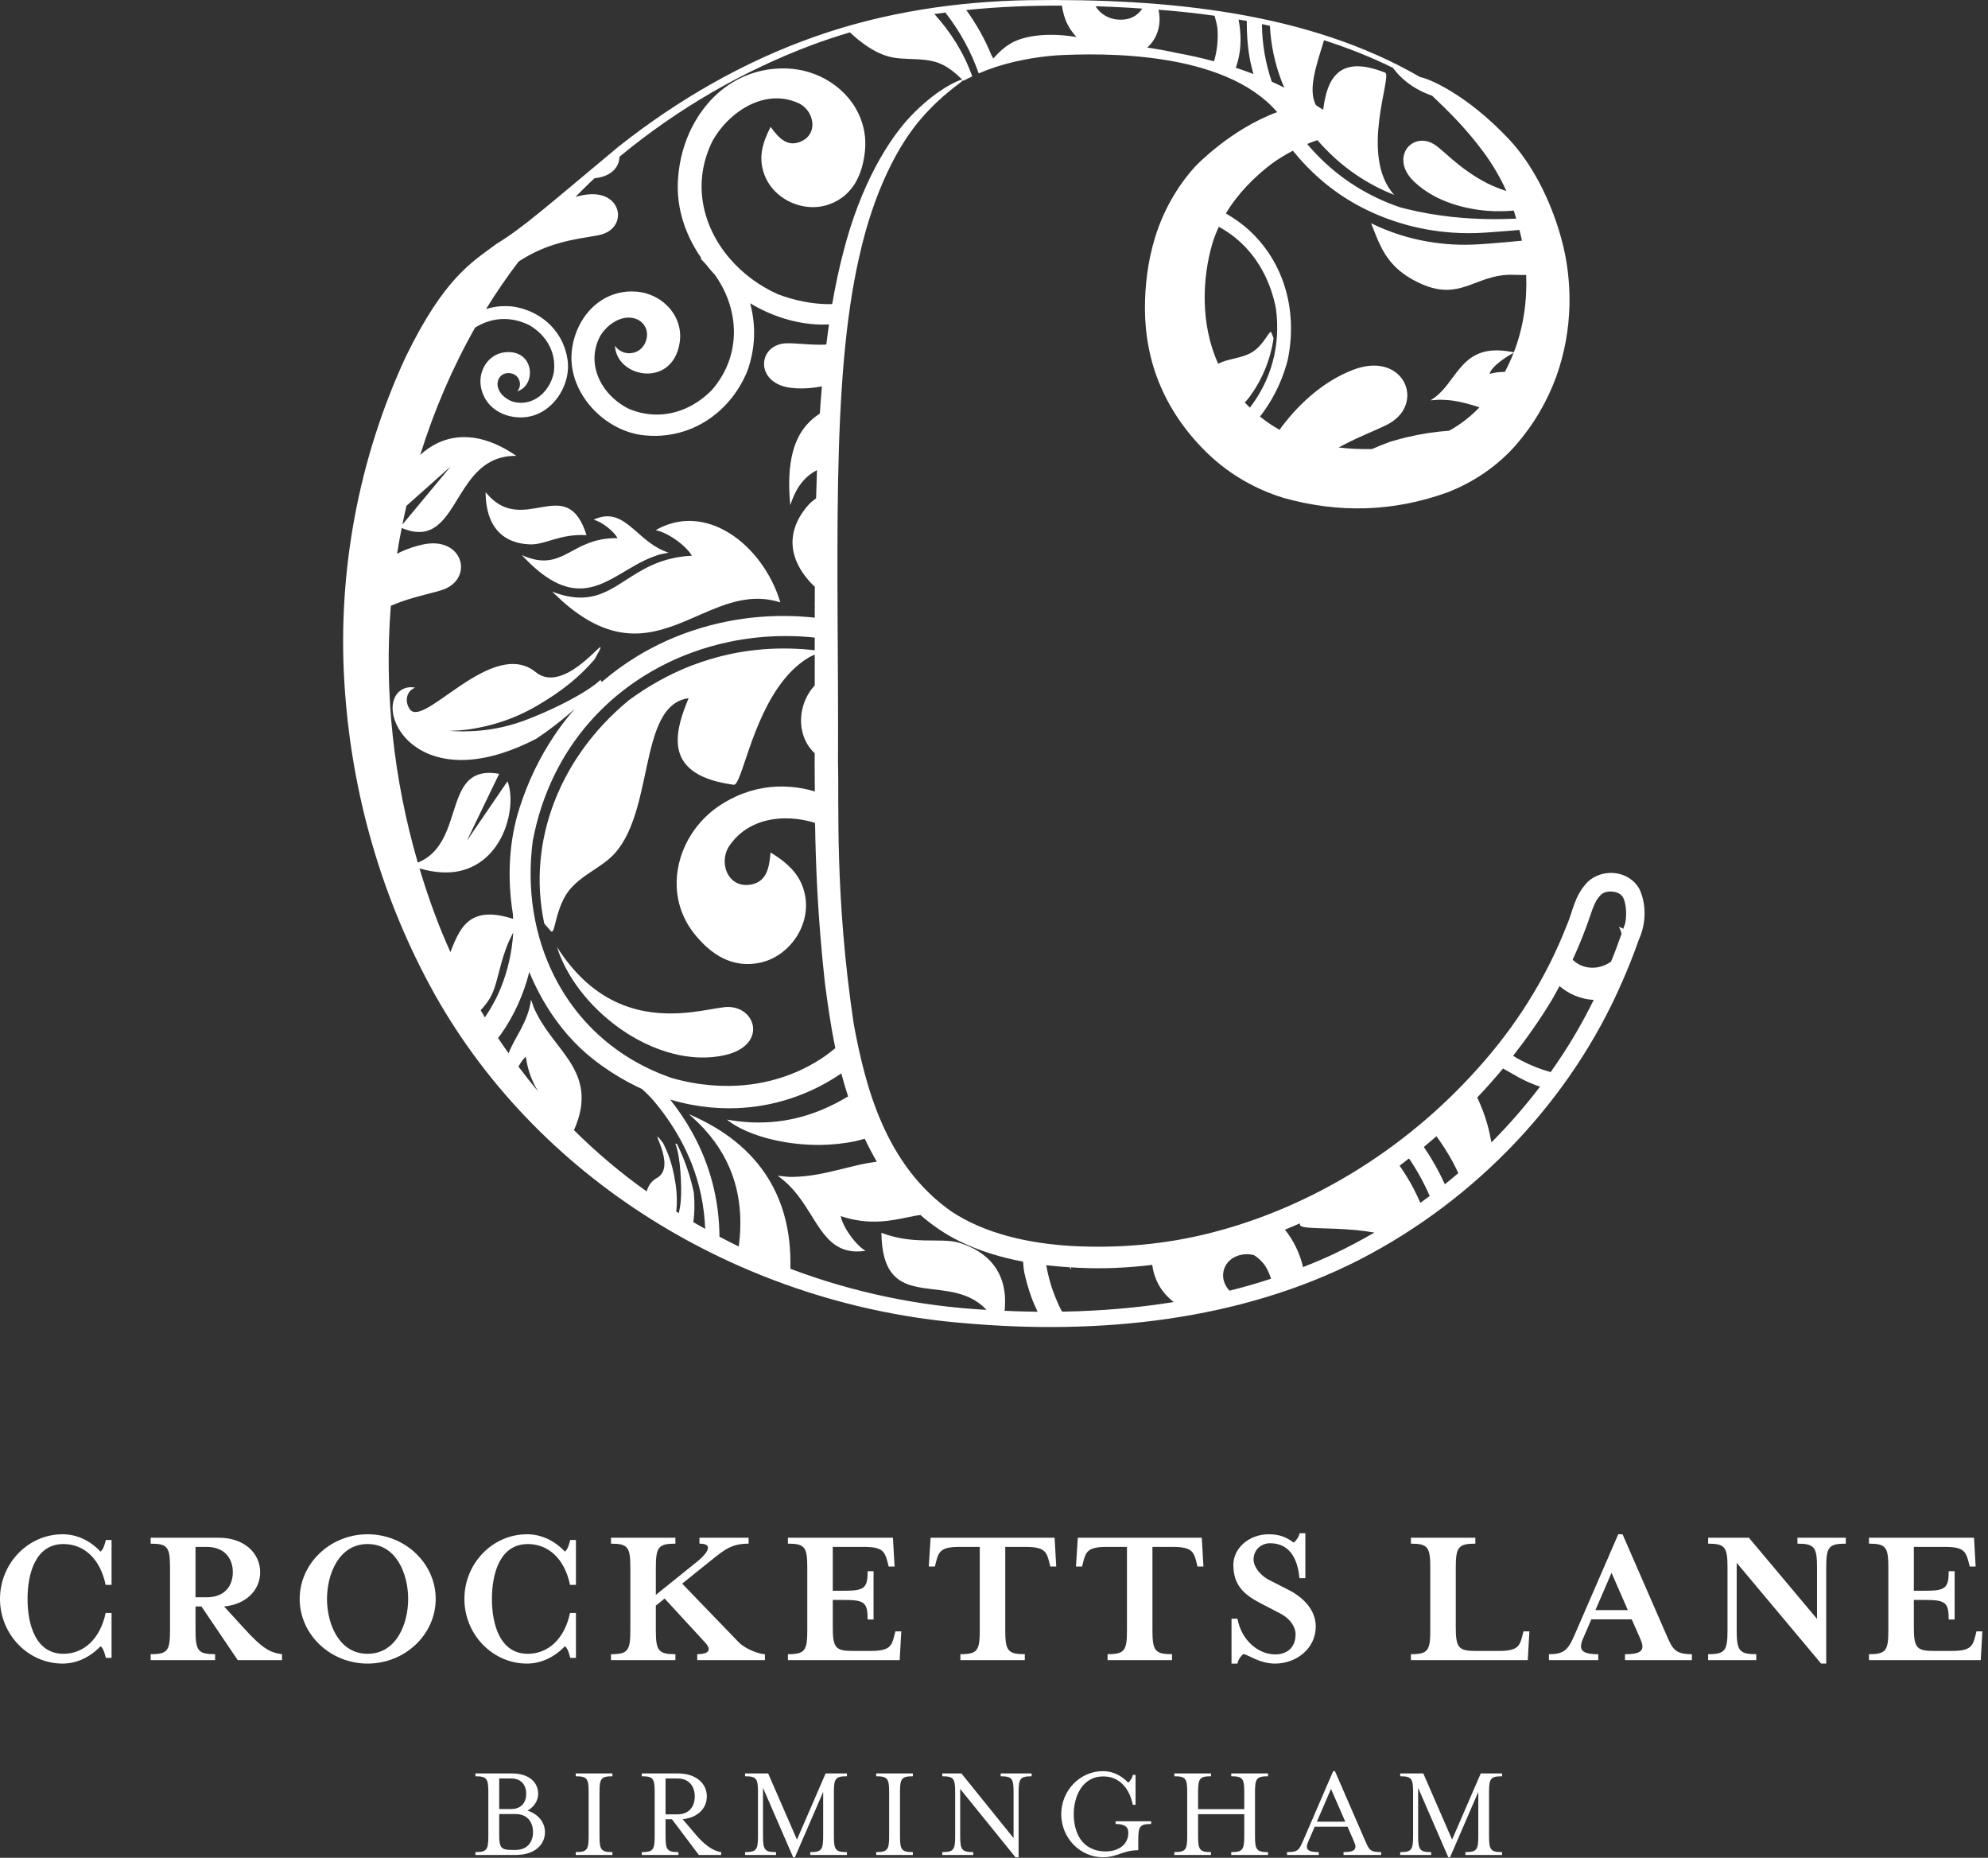 <?xml version="1.0" encoding="UTF-8"?>
<svg width="137px" height="128px" viewBox="0 0 137 128" version="1.1" xmlns="http://www.w3.org/2000/svg" xmlns:xlink="http://www.w3.org/1999/xlink">
    <rect x="0" y="0" width="137" height="128" fill="#333333" stroke="none"/>
    <!-- Generator: Sketch 53.2 (72643) - https://sketchapp.com -->
    <title>Group 59</title>
    <desc>Created with Sketch.</desc>
    <g id="Visuals" stroke="none" stroke-width="1" fill="none" fill-rule="evenodd">
        <g id="Homepage-(Final)-Image-option" transform="translate(-269, -1368)" fill="#FFFFFF">
            <g id="Property-Thumbnails" transform="translate(132, 880)">
                <g id="Property-1">
                    <g id="Group-11" transform="translate(0, 450)">
                        <g id="Group-59" transform="translate(137, 38)">
                            <path d="M47.664,38.257 L47.682,38.286 L47.664,38.287 C47.017,38.32 46.448,38.422 45.936,38.568 C45.146,38.793 44.494,39.125 43.905,39.477 C43.051,39.987 42.332,40.539 41.517,40.871 C40.86,41.138 40.142,41.261 39.242,41.103 C38.917,41.046 38.569,40.952 38.192,40.815 C38.147,40.798 38.102,40.783 38.058,40.765 C38.102,40.81 38.147,40.852 38.192,40.896 C38.551,41.247 38.901,41.56 39.242,41.835 C40.044,42.48 40.799,42.924 41.517,43.21 C42.358,43.546 43.15,43.667 43.905,43.646 C44.608,43.625 45.281,43.482 45.936,43.275 C46.524,43.089 47.097,42.853 47.664,42.607 C48.537,42.229 49.397,41.831 50.279,41.565 C51.389,41.23 52.533,41.107 53.776,41.504 C53.184,39.525 51.881,37.746 50.279,36.743 C49.466,36.234 48.576,35.926 47.664,35.892 C47.093,35.872 46.513,35.96 45.936,36.174 C45.683,36.268 45.43,36.385 45.18,36.531 C45.396,36.564 45.66,36.662 45.936,36.803 C46.596,37.139 47.329,37.718 47.664,38.257" id="Fill-1"></path>
                            <path d="M42.56,37.079 C42.176,37.071 41.832,37.1 41.517,37.154 C40.561,37.318 39.883,37.721 39.242,38.062 C38.894,38.248 38.556,38.415 38.192,38.516 C37.585,38.683 36.902,38.667 35.963,38.248 C36.784,39.134 37.518,39.715 38.192,40.073 C38.558,40.268 38.908,40.395 39.242,40.468 C40.067,40.648 40.806,40.494 41.517,40.191 C42.32,39.851 43.087,39.323 43.905,38.875 C44.281,38.669 44.668,38.48 45.075,38.335 C45.591,38.15 45.478,38.198 45.936,38.107 L46.076,38.078 C46.03,38.062 45.983,38.046 45.936,38.029 C45.103,37.726 44.479,37.174 43.905,36.669 C43.148,36.005 42.475,35.425 41.517,35.605 C41.326,35.641 41.124,35.707 40.908,35.809 C41.081,35.849 41.297,35.948 41.517,36.086 C41.934,36.344 42.368,36.733 42.56,37.079" id="Fill-3"></path>
                            <path d="M34.524,36.8 C35.222,37.408 36.097,37.501 36.608,37.506 C37.091,37.51 37.594,37.328 38.192,37.158 C38.511,37.066 38.857,36.977 39.242,36.921 C39.598,36.87 39.988,36.845 40.419,36.873 C40.103,35.864 39.702,35.329 39.242,35.064 C38.918,34.878 38.565,34.825 38.192,34.839 C37.082,34.876 35.787,35.478 34.524,34.815 C34.167,34.627 33.812,34.339 33.465,33.906 C33.475,35.408 33.936,36.287 34.524,36.8" id="Fill-5"></path>
                            <path d="M49.917,72.704 C50.044,72.676 50.164,72.644 50.278,72.609 C52.767,71.844 52.091,69.472 50.278,69.382 C50.162,69.376 50.042,69.379 49.918,69.393 C49.389,69.452 48.605,69.627 47.664,69.736 C47.133,69.797 46.551,69.837 45.936,69.821 C45.288,69.806 44.603,69.729 43.905,69.553 C43.118,69.354 42.312,69.028 41.517,68.519 C40.738,68.022 39.97,67.346 39.241,66.445 C38.948,66.082 38.661,65.684 38.382,65.243 C38.583,65.887 38.876,66.527 39.241,67.144 C39.831,68.139 40.611,69.079 41.517,69.897 C42.244,70.555 43.051,71.135 43.905,71.604 C44.56,71.963 45.243,72.257 45.936,72.469 C46.508,72.645 47.086,72.765 47.664,72.823 C48.423,72.898 49.18,72.865 49.917,72.704" id="Fill-7"></path>
                            <path d="M106.861,73.866 C106.514,73.765 106.168,73.656 105.83,73.521 C105.492,73.386 105.159,73.233 104.834,73.064 C104.731,73.009 104.628,72.955 104.526,72.898 C104.442,72.846 104.359,72.794 104.275,72.742 C105.229,71.521 106.133,70.241 106.954,68.877 C107.132,68.57 107.303,68.256 107.472,67.942 C108.128,68.502 108.956,68.849 109.829,68.892 C109.454,69.648 109.057,70.395 108.63,71.128 C108.087,72.063 107.493,72.975 106.861,73.866 M102.779,78.71 C102.702,78.294 102.614,77.88 102.5,77.471 C102.322,76.829 102.078,76.213 101.804,75.614 C102.414,74.972 103.006,74.307 103.577,73.617 C103.929,73.817 104.285,74.021 104.626,74.209 L104.627,74.21 L104.634,74.214 C104.699,74.251 104.767,74.287 104.834,74.321 C105.155,74.488 105.488,74.637 105.83,74.766 C105.928,74.802 106.03,74.833 106.13,74.865 C105.108,76.21 103.987,77.496 102.779,78.71 M91.872,86.417 C91.191,86.736 90.498,87.026 89.798,87.303 C89.579,86.362 89.153,85.475 88.551,84.722 C88.892,84.582 89.233,84.44 89.572,84.289 C89.576,84.323 89.579,84.354 89.585,84.388 C89.638,84.711 91.414,84.554 93.494,84.755 C93.894,84.793 94.304,84.851 94.716,84.922 C93.791,85.457 92.844,85.959 91.872,86.417 M54.467,87.414 C54.496,86.155 54.382,84.895 54.036,83.684 C53.468,81.692 52.309,79.835 50.279,78.339 C49.531,77.79 48.664,77.289 47.664,76.847 C47.6,76.818 47.536,76.789 47.47,76.761 C47.537,76.817 47.6,76.874 47.664,76.932 C48.924,78.047 49.757,79.248 50.279,80.469 C51.058,82.296 51.134,84.166 50.912,85.881 C50.464,85.664 50.021,85.439 49.581,85.206 C49.564,82.628 48.915,80.183 47.664,77.956 C47.238,77.198 46.745,76.463 46.184,75.757 C46.674,75.903 47.168,76.024 47.664,76.117 C48.53,76.28 49.404,76.362 50.279,76.359 C51.539,76.356 52.8,76.181 54.036,75.822 C54.629,75.649 55.216,75.435 55.794,75.178 C56.048,75.064 56.299,74.943 56.549,74.813 C57.034,74.563 57.51,74.272 57.978,73.957 C58.116,74.481 58.272,75.01 58.446,75.541 C57.888,75.876 57.257,76.209 56.549,76.497 C56.307,76.597 56.054,76.689 55.794,76.776 C55.248,76.956 54.663,77.102 54.036,77.203 C52.915,77.38 51.663,77.401 50.279,77.169 C50.217,77.159 50.155,77.148 50.092,77.137 C50.151,77.185 50.214,77.233 50.279,77.281 C51.133,77.905 52.487,78.415 54.036,78.682 C54.601,78.779 55.192,78.844 55.794,78.87 C56.044,78.881 56.296,78.886 56.549,78.883 C57.352,78.872 58.165,78.791 58.954,78.623 C59.17,78.576 59.383,78.517 59.594,78.456 C59.844,78.984 60.121,79.512 60.423,80.04 C59.938,80.102 59.449,80.197 58.954,80.313 C58.165,80.498 57.365,80.718 56.549,80.874 C56.299,80.924 56.047,80.966 55.794,80.998 C55.546,81.031 55.298,81.055 55.046,81.069 C54.389,81.102 54.414,81.093 54.036,81.051 C53.928,81.038 53.787,81.024 53.588,81.006 C53.746,81.117 53.895,81.233 54.036,81.353 C54.795,82 55.321,82.793 55.794,83.549 C56.05,83.959 56.293,84.356 56.549,84.716 C57.148,85.557 57.826,86.182 58.954,86.222 C59.168,86.23 59.399,86.217 59.649,86.18 C59.435,86.06 59.191,85.843 58.954,85.576 C58.489,85.054 58.054,84.342 57.934,83.789 C58.291,83.906 58.63,83.991 58.954,84.051 C60.627,84.358 61.882,83.989 63.056,83.768 C63.181,83.745 63.303,83.728 63.426,83.708 C64.23,84.409 65.129,85.031 66.132,85.522 C67.502,86.192 68.977,86.636 70.504,86.924 C70.52,87.078 70.523,87.231 70.545,87.386 C70.556,87.466 70.567,87.548 70.581,87.628 L70.582,87.64 L70.584,87.651 C70.709,88.233 70.871,88.799 71.068,89.347 C71.195,89.703 71.346,90.044 71.506,90.378 C70.747,90.371 69.988,90.346 69.23,90.312 C69.576,87.044 67.268,85.987 66.153,85.64 C65.447,85.42 64.62,85.486 63.646,85.461 C63.455,85.457 63.259,85.448 63.056,85.433 C62.357,85.384 61.589,85.258 60.743,84.94 C60.772,87.574 61.753,88.325 63.056,88.632 C63.246,88.678 63.443,88.713 63.646,88.745 C65.077,88.959 66.756,88.93 67.985,90.247 C63.382,90.001 58.804,89.057 54.467,87.414 M35.729,73.485 C35.882,73.208 36.057,72.957 36.235,72.803 C36.381,73.841 36.71,74.576 37.078,75.187 C36.612,74.634 36.165,74.063 35.729,73.485 M28.907,59.832 C29.981,60.139 30.916,60.185 31.694,60.007 C33.044,59.701 33.969,58.798 34.524,57.736 C35.229,56.392 35.342,54.794 34.975,53.828 L34.524,54.486 L32.171,57.932 L34.399,53.315 C32.826,53.033 32.144,53.695 31.694,54.689 C30.993,56.24 30.855,58.593 28.792,59.432 C27.119,53.684 26.464,47.651 26.933,41.74 C27.168,41.644 27.406,41.541 27.63,41.462 C28.891,41.02 29.96,40.832 30.539,40.623 C31.168,40.398 31.545,39.983 31.694,39.527 C31.795,39.221 31.794,38.896 31.694,38.595 C31.442,37.824 30.557,37.216 29.152,37.512 C28.628,37.622 28.119,37.795 27.63,38.018 C27.539,38.059 27.451,38.108 27.363,38.156 C27.458,37.56 27.565,36.968 27.683,36.378 C29.886,37.301 30.694,35.736 31.694,34.122 C32.378,33.02 33.153,31.896 34.524,31.532 C34.844,31.446 35.195,31.402 35.585,31.409 C35.221,31.158 34.869,30.949 34.524,30.776 C33.486,30.253 32.54,30.068 31.694,30.126 C30.603,30.199 29.682,30.677 28.958,31.346 C29.916,28.278 31.18,25.325 32.745,22.565 C33.294,22.232 33.896,22.02 34.524,21.985 C35.181,21.948 35.855,22.085 36.503,22.419 C37.493,23.005 38.139,23.958 38.192,25.066 C38.196,25.163 38.196,25.261 38.192,25.36 C38.187,25.475 38.175,25.592 38.156,25.711 C37.879,26.997 36.734,28.035 35.372,27.683 C35.057,27.581 34.735,27.376 34.524,27.103 C34.461,27.021 34.408,26.933 34.368,26.84 L34.372,26.841 C34.362,26.822 34.354,26.802 34.347,26.781 L34.346,26.783 C34.217,26.428 34.306,26.094 34.524,25.895 C34.705,25.731 34.973,25.656 35.279,25.738 C35.826,25.882 36.007,26.562 35.644,26.963 C36.987,26.556 36.836,24.081 34.831,24.268 C34.725,24.277 34.623,24.296 34.524,24.322 C33.538,24.584 32.96,25.629 33.141,26.65 C33.294,27.505 33.828,28.12 34.524,28.458 C35.061,28.718 35.692,28.814 36.319,28.728 C37.057,28.625 37.704,28.232 38.192,27.684 C38.894,26.894 39.266,25.785 39.108,24.763 C38.99,23.964 38.665,23.261 38.192,22.689 C37.489,21.838 36.46,21.277 35.296,21.113 C35.034,21.087 34.777,21.084 34.524,21.098 C34.168,21.119 33.828,21.194 33.497,21.29 C34.191,20.161 34.94,19.071 35.74,18.02 C36.571,17.472 37.411,17.099 38.192,16.853 C38.557,16.736 38.909,16.646 39.242,16.57 C40.183,16.36 40.961,16.284 41.414,16.165 C41.449,16.156 41.483,16.145 41.517,16.135 C42.972,15.672 42.92,13.912 41.517,13.476 C41.224,13.386 40.874,13.354 40.465,13.401 C40.193,13.433 39.927,13.492 39.662,13.56 C40.095,13.129 40.522,12.693 40.971,12.28 C41.17,12.26 41.354,12.226 41.517,12.176 C42.32,11.932 42.681,11.37 42.688,10.803 C46.698,7.479 51.223,4.878 55.937,3.107 C56.811,2.78 57.691,2.49 58.574,2.231 C58.7,2.346 58.825,2.466 58.954,2.575 C59.656,3.169 60.395,3.653 61.188,3.881 C61.787,4.053 62.416,4.047 63.056,4.076 C63.252,4.084 63.449,4.095 63.646,4.116 C63.93,4.145 64.215,4.192 64.5,4.277 C65.276,4.508 65.888,5.075 66.305,5.479 C65.987,5.55 64.697,6.095 63.069,7.69 C61.2,9.503 59.272,12.864 58.133,17.308 C57.827,18.463 57.568,19.682 57.349,20.953 C57.084,20.959 56.817,20.955 56.549,20.934 C56.299,20.917 56.047,20.888 55.794,20.85 C55.209,20.761 54.622,20.621 54.036,20.424 C53.891,20.374 53.746,20.323 53.6,20.268 C52.305,19.689 51.164,18.834 50.279,17.799 C48.389,15.59 47.669,12.565 49.116,9.684 C49.419,9.15 49.816,8.643 50.279,8.207 C51.308,7.235 52.664,6.614 54.036,6.813 C54.396,6.865 54.759,6.974 55.116,7.149 C55.412,7.313 55.644,7.558 55.794,7.84 C56.038,8.296 56.065,8.839 55.794,9.258 C55.652,9.478 55.426,9.667 55.104,9.785 C54.684,9.943 54.336,9.88 54.036,9.704 C53.666,9.489 53.369,9.101 53.106,8.743 C52.559,9.816 52.229,10.837 52.68,12.042 C52.939,12.735 53.429,13.297 54.036,13.686 C54.561,14.021 55.172,14.224 55.794,14.264 C56.046,14.28 56.299,14.27 56.549,14.23 C56.764,14.196 56.977,14.142 57.184,14.064 C58.001,13.759 58.57,13.233 58.954,12.581 C59.311,11.972 59.509,11.251 59.598,10.492 C59.73,9.362 59.476,8.319 58.954,7.435 C58.403,6.505 57.554,5.754 56.549,5.28 C56.306,5.166 56.053,5.067 55.794,4.986 C55.295,4.828 54.769,4.737 54.229,4.719 C54.165,4.717 54.101,4.714 54.036,4.714 C52.609,4.704 51.342,5.109 50.279,5.807 C49.166,6.535 48.277,7.586 47.664,8.81 C47.142,9.855 46.82,11.029 46.731,12.241 C46.603,13.809 46.963,15.322 47.664,16.678 C47.864,17.065 48.091,17.438 48.342,17.797 L48.253,17.785 C48.388,17.932 48.525,18.079 48.66,18.225 C48.852,18.472 49.056,18.71 49.269,18.939 C49.72,19.573 50.059,20.256 50.279,20.959 C50.668,22.207 50.682,23.521 50.279,24.748 C50.027,25.511 49.614,26.242 49.028,26.904 C48.613,27.321 48.154,27.668 47.664,27.935 C47.12,28.233 46.538,28.431 45.936,28.516 C45.273,28.611 44.587,28.568 43.905,28.37 C43.712,28.314 43.518,28.244 43.326,28.163 C42.574,27.79 41.938,27.217 41.517,26.538 C40.892,25.529 40.74,24.286 41.38,23.118 C41.422,23.05 41.468,22.982 41.517,22.916 C41.892,22.419 42.46,21.998 43.065,21.902 L43.062,21.909 C43.095,21.9 43.129,21.894 43.162,21.891 L43.161,21.89 C43.439,21.862 43.692,21.905 43.905,22.002 C44.523,22.282 44.805,23.007 44.405,23.732 C44.281,23.951 44.106,24.111 43.905,24.21 C43.393,24.466 42.72,24.329 42.379,23.817 C42.422,24.725 43.093,25.384 43.905,25.63 C44.578,25.834 45.348,25.753 45.936,25.297 C46.375,24.957 46.713,24.41 46.837,23.615 C46.997,22.598 46.614,21.67 45.936,21.02 C45.403,20.508 44.686,20.17 43.905,20.096 L43.833,20.091 C42.961,20.028 42.176,20.241 41.517,20.646 C40.344,21.367 39.57,22.697 39.405,24.166 C39.206,25.951 40.126,27.673 41.517,28.782 C42.222,29.342 43.044,29.745 43.905,29.919 C44.073,29.953 44.242,29.979 44.411,29.995 C44.932,30.047 45.444,30.041 45.936,29.98 C46.54,29.906 47.119,29.751 47.664,29.524 C48.672,29.104 49.563,28.44 50.279,27.592 C50.78,26.998 51.197,26.312 51.506,25.557 C52.067,23.984 52.103,22.395 51.694,20.895 C52.437,21.34 53.226,21.696 54.036,21.946 C54.615,22.125 55.204,22.249 55.794,22.313 C55.913,22.325 56.031,22.336 56.149,22.344 C56.283,22.353 56.416,22.358 56.549,22.364 C56.746,22.37 56.935,22.354 57.129,22.351 C57.063,22.806 57.003,23.27 56.945,23.738 C56.815,23.74 56.672,23.752 56.549,23.751 C56.283,23.749 56.031,23.739 55.794,23.729 C55.128,23.695 54.587,23.639 54.223,23.65 C54.159,23.651 54.097,23.655 54.036,23.662 C52.299,23.861 52.088,26.086 54.036,26.629 C54.191,26.672 54.357,26.705 54.54,26.725 C54.957,26.771 55.376,26.773 55.794,26.738 C56.047,26.716 56.299,26.682 56.549,26.636 C56.58,26.63 56.609,26.619 56.64,26.613 C56.586,27.231 56.54,27.859 56.498,28.494 C56.246,28.659 56.01,28.842 55.794,29.055 C54.759,30.079 54.168,31.749 54.461,34.812 C54.795,33.76 55.252,33.135 55.794,32.712 C55.955,32.587 56.126,32.483 56.301,32.387 C56.277,33.03 56.257,33.679 56.24,34.335 C56.078,34.452 55.925,34.57 55.794,34.702 C55.754,34.743 55.715,34.784 55.678,34.826 C54.971,35.635 53.632,37.629 55.794,40.069 C55.899,40.188 56.031,40.309 56.153,40.43 C56.151,40.813 56.15,41.201 56.149,41.588 C56.135,41.598 56.123,41.609 56.11,41.62 C56.123,41.621 56.135,41.621 56.149,41.622 C56.148,41.935 56.146,42.244 56.146,42.559 C56.028,42.546 55.911,42.531 55.794,42.52 C55.207,42.468 54.62,42.441 54.036,42.439 C52.767,42.435 51.508,42.552 50.279,42.784 C49.39,42.952 48.516,43.181 47.664,43.469 C47.077,43.667 46.5,43.894 45.936,44.147 C45.239,44.462 44.561,44.82 43.905,45.217 C43.069,45.727 42.27,46.304 41.517,46.947 C41.485,46.975 41.452,47.002 41.42,47.029 L41.468,46.975 C41.383,46.78 41.414,47.079 41.399,46.824 C40.936,47.271 40.132,47.775 39.242,48.248 C38.9,48.43 38.545,48.607 38.192,48.774 C37.196,49.244 36.214,49.637 35.571,49.838 C35.221,49.948 34.873,50.04 34.524,50.115 C33.592,50.318 32.658,50.401 31.694,50.385 C31.452,50.382 31.208,50.371 30.962,50.356 C31.205,50.346 31.45,50.335 31.694,50.318 C31.965,50.297 32.237,50.269 32.505,50.225 C33.205,50.111 33.875,49.952 34.524,49.74 C35.384,49.461 36.208,49.091 37.015,48.619 C37.422,48.382 37.814,48.138 38.192,47.882 C38.554,47.637 38.905,47.379 39.242,47.107 C39.861,46.607 40.44,46.054 40.981,45.419 C42.064,43.484 40.837,45.404 39.242,46.287 C38.902,46.474 38.546,46.614 38.192,46.662 C37.751,46.719 37.315,46.632 36.917,46.307 C36.196,45.72 35.372,45.646 34.524,45.85 C33.575,46.079 32.596,46.661 31.694,47.266 C30.08,48.352 28.721,49.517 28.25,48.874 C27.915,48.415 27.975,47.801 28.384,47.501 C28.455,47.449 28.531,47.41 28.611,47.384 C28.287,47.303 27.93,47.356 27.63,47.555 C27.616,47.566 27.6,47.576 27.584,47.588 C26.866,48.114 26.876,49.36 27.63,50.447 C28.334,51.459 29.685,52.334 31.694,52.362 C32.526,52.372 33.468,52.24 34.524,51.913 C35.278,51.679 36.088,51.348 36.957,50.899 C37.378,50.617 37.789,50.323 38.192,50.016 C38.549,49.742 38.899,49.457 39.242,49.162 C39.364,49.056 39.484,48.952 39.604,48.843 C39.481,48.985 39.361,49.128 39.242,49.272 C38.873,49.724 38.522,50.195 38.192,50.689 C37.212,52.149 36.406,53.793 35.819,55.615 C35.073,57.896 34.94,60.463 35.344,62.972 C35.35,63.084 35.355,63.194 35.36,63.305 C35.058,63.209 34.782,63.138 34.524,63.09 C32.994,62.802 32.221,63.327 31.694,64.176 C31.438,64.591 31.239,65.084 31.04,65.596 C30.671,64.778 30.325,63.952 30.011,63.111 C29.604,62.032 29.239,60.937 28.907,59.832 M28.011,34.85 L31.059,32.137 L27.73,36.141 C27.818,35.708 27.911,35.278 28.011,34.85 M73.181,0.387 C73.247,0.835 73.363,1.274 73.568,1.679 C73.728,1.997 73.942,2.283 74.18,2.551 C71.937,2.174 70.312,2.556 69.593,3.032 C69.239,3.237 68.862,3.558 68.453,4.031 C68.406,3.946 68.36,3.861 68.313,3.776 C67.859,2.673 67.274,1.635 66.589,0.693 C68.796,0.465 71,0.378 73.181,0.387 M78.72,0.593 C78.46,0.982 78.054,1.276 77.511,1.34 C76.603,1.446 75.873,1.045 75.5,0.429 C76.311,0.455 77.119,0.492 77.92,0.538 C78.187,0.551 78.453,0.577 78.72,0.593 M103.81,13.162 C103.343,13.007 102.9,12.833 102.5,12.631 C101.505,12.128 100.715,11.518 100.1,10.997 C99.618,10.588 99.243,10.234 98.965,10.032 C98.169,9.459 97.34,9.674 96.943,10.246 C96.658,10.659 96.599,11.257 96.943,11.875 C97.061,12.086 97.225,12.298 97.444,12.508 C98.184,13.216 99.106,13.719 100.1,14.047 C100.876,14.305 101.694,14.459 102.5,14.524 C103.125,14.574 103.735,14.557 104.323,14.51 C104.381,14.69 104.434,14.877 104.487,15.064 C103.824,15.089 103.162,15.107 102.5,15.094 C101.7,15.078 100.899,15.031 100.1,14.947 C99.045,14.834 97.993,14.657 96.943,14.4 C96.791,14.363 96.638,14.324 96.486,14.283 L96.466,14.278 C95.414,13.919 94.418,13.446 93.494,12.877 C92.192,12.075 91.049,11.068 90.084,9.923 C90.161,9.891 90.238,9.855 90.315,9.823 C90.473,9.766 90.631,9.712 90.788,9.657 C91.577,10.566 92.48,11.386 93.494,12.069 C94.296,12.608 95.161,13.068 96.079,13.427 C93.646,10.734 95.965,5.21 95.458,5.006 C94.661,4.689 94.016,4.558 93.494,4.567 C91.776,4.6 91.373,6.15 91.182,7.567 C91.016,7.459 90.85,7.345 90.684,7.242 C90.121,6.172 90.709,4.516 91.243,2.773 C92.89,3.297 94.477,3.929 95.992,4.675 C96.146,4.881 96.308,5.077 96.486,5.251 C96.633,5.395 96.786,5.53 96.943,5.655 C97.472,6.073 98.066,6.377 98.692,6.594 C99.175,7.054 99.801,7.649 100.521,8.416 C101.598,9.599 102.887,11.107 103.81,13.162 M87.615,22.915 C87.507,22.63 87.102,23.839 86.184,24.324 C86.158,24.338 86.133,24.351 86.107,24.364 C85.398,24.71 84.617,24.718 83.964,25.054 C83.96,25.057 83.955,25.061 83.95,25.063 C83.95,25.062 83.949,25.06 83.948,25.058 C82.704,22.321 82.857,19.158 83.541,16.801 C83.662,16.389 83.821,16.001 83.993,15.625 C84.807,16.067 85.52,16.644 86.107,17.34 C87.021,18.421 87.645,19.771 87.93,21.269 C88.278,23.854 87.569,26.223 86.133,28.088 C86.013,27.972 85.899,27.854 85.785,27.733 C85.892,27.605 86.009,27.484 86.107,27.351 C86.973,26.17 87.552,24.796 87.765,23.301 C87.709,23.157 87.658,23.029 87.615,22.915 M102.655,25.758 C102.755,25.265 103.829,24.555 104.308,24.312 C104.135,24.756 103.935,25.194 103.704,25.624 C103.383,25.621 103.04,25.654 102.655,25.758 M87.595,11.313 C88.078,10.954 88.583,10.652 89.096,10.385 C90.302,11.878 91.776,13.158 93.494,14.104 C94.432,14.62 95.435,15.044 96.486,15.363 C96.637,15.411 96.79,15.455 96.943,15.496 C97.958,15.773 99.014,15.953 100.1,16.027 C100.844,16.078 101.603,16.078 102.371,16.026 L102.5,16.016 C103.238,15.967 103.973,15.908 104.708,15.843 C104.772,16.085 104.831,16.33 104.883,16.581 C104.867,16.582 104.85,16.584 104.834,16.586 C104.059,16.664 103.281,16.734 102.5,16.792 C102.325,16.805 102.152,16.817 101.977,16.828 C101.343,16.871 100.717,16.874 100.1,16.84 C99.011,16.778 97.954,16.601 96.943,16.319 C96.79,16.275 96.636,16.23 96.486,16.183 C95.793,15.964 95.125,15.696 94.485,15.38 C94.969,16.584 95.326,17.727 96.486,18.68 C96.626,18.794 96.778,18.907 96.943,19.017 C97.17,19.167 97.421,19.311 97.703,19.448 C98.669,19.924 99.426,20.022 100.1,19.943 C100.948,19.844 101.664,19.464 102.5,19.2 C103.032,19.032 103.611,18.908 104.304,18.934 C104.497,18.94 104.673,18.943 104.834,18.946 C104.964,18.947 105.063,18.943 105.174,18.943 C105.245,20.685 105.004,22.517 104.324,24.275 C103.588,24.12 102.994,24.106 102.5,24.193 C101.31,24.406 100.707,25.211 100.1,26.027 C99.667,26.61 99.233,27.199 98.581,27.583 C99.233,27.541 99.027,27.524 99.645,27.557 C99.796,27.564 99.949,27.58 100.1,27.601 C100.715,27.684 101.336,27.864 101.955,28.062 C101.347,28.7 100.654,29.24 99.874,29.673 C98.903,29.747 97.924,29.892 96.943,30.126 C96.791,30.163 96.638,30.203 96.486,30.242 C96.253,30.304 96.021,30.37 95.788,30.44 L95.779,30.443 L95.768,30.448 C95.356,30.598 94.951,30.762 94.553,30.938 C93.79,30.957 93.017,30.922 92.251,30.83 C92.683,30.598 93.106,30.385 93.494,30.206 C94.432,29.772 95.213,29.47 95.697,29.202 C96.025,29.021 96.286,28.803 96.486,28.565 C96.728,28.276 96.878,27.957 96.943,27.634 C96.998,27.37 96.996,27.103 96.943,26.848 C96.875,26.515 96.718,26.2 96.486,25.936 C95.909,25.284 94.861,24.945 93.494,25.393 C93.415,25.419 93.337,25.446 93.256,25.476 C91.292,26.232 89.632,27.684 88.33,29.402 C88.277,29.471 88.232,29.543 88.181,29.613 C87.696,29.343 87.246,29.036 86.83,28.702 C87.441,27.917 87.949,27.037 88.33,26.065 C88.491,25.656 88.629,25.231 88.744,24.791 L88.747,24.784 L88.747,24.777 C89.147,22.815 88.998,20.874 88.33,19.153 C87.852,17.925 87.106,16.81 86.107,15.885 C85.627,15.441 85.076,15.053 84.48,14.705 C85.309,13.323 86.437,12.203 87.595,11.313 M87.642,5.628 C87.214,4.373 86.976,3.042 86.964,1.662 C87.148,1.7 87.332,1.738 87.514,1.778 C87.58,3.088 87.852,4.387 88.33,5.622 C88.384,5.763 88.448,5.901 88.509,6.039 C88.222,5.897 87.933,5.759 87.642,5.628 M86.107,3.931 C86.176,4.329 86.274,4.715 86.375,5.101 C85.975,4.947 85.571,4.8 85.161,4.666 C85.216,4.502 85.274,4.341 85.316,4.169 C85.547,3.266 85.536,2.3 85.355,1.347 C85.543,1.379 85.733,1.406 85.92,1.441 C85.916,2.29 85.967,3.125 86.107,3.931 M79.063,3.274 C79.42,2.955 79.67,2.546 79.801,2.098 C79.936,1.637 79.943,1.14 79.836,0.669 C81.136,0.769 82.425,0.905 83.699,1.086 C83.787,1.379 83.861,1.674 83.901,1.979 L83.902,1.985 L83.902,1.991 C83.959,2.783 83.865,3.527 83.664,4.223 C82.828,4.001 81.973,3.807 81.084,3.647 C80.428,3.498 79.752,3.382 79.063,3.274 M43.905,73.211 C43.037,72.728 42.24,72.168 41.517,71.541 C40.649,70.788 39.889,69.937 39.242,69.011 C38.85,68.451 38.5,67.861 38.192,67.248 C36.807,64.495 36.28,61.264 36.713,57.948 C37.018,56.312 37.522,54.804 38.192,53.428 C38.507,52.782 38.857,52.164 39.242,51.578 C39.908,50.565 40.672,49.642 41.517,48.818 C42.256,48.096 43.055,47.451 43.905,46.88 C44.555,46.444 45.234,46.051 45.936,45.705 C46.498,45.429 47.075,45.183 47.664,44.966 C48.512,44.654 49.387,44.403 50.279,44.218 C51.505,43.963 52.764,43.83 54.036,43.823 C54.62,43.819 55.207,43.843 55.794,43.894 C55.911,43.904 56.028,43.919 56.146,43.932 L56.146,44.804 C56.028,44.792 55.911,44.775 55.794,44.764 C55.205,44.71 54.619,44.681 54.036,44.68 C52.763,44.679 51.508,44.81 50.279,45.073 C49.393,45.265 48.52,45.524 47.664,45.855 C47.08,46.079 46.504,46.339 45.936,46.63 C45.247,46.985 44.569,47.388 43.905,47.842 C43.715,47.972 43.525,48.106 43.336,48.244 C42.683,48.782 42.076,49.357 41.517,49.962 C40.632,50.922 39.869,51.962 39.242,53.056 C38.834,53.77 38.482,54.51 38.192,55.266 C37.175,57.916 36.902,60.79 37.509,63.638 C37.675,63.827 37.826,63.995 37.957,64.145 C38.056,64.259 38.119,64.145 38.192,63.896 C38.348,63.356 38.547,62.182 39.242,61.316 C39.277,61.272 39.314,61.23 39.353,61.186 C39.987,60.48 40.8,60.048 41.517,59.532 C41.813,59.319 42.093,59.092 42.337,58.826 C43.092,58.001 43.558,56.873 43.905,55.655 C44.603,53.212 44.823,50.411 45.936,48.998 C46.318,48.512 46.806,48.191 47.454,48.102 C46.763,49.779 46.095,51.805 47.664,53.049 C48.221,53.491 49.06,53.833 50.279,54.026 C50.373,54.041 50.468,54.055 50.567,54.069 C51.108,54.14 51.759,49.626 54.036,46.811 C54.538,46.192 55.118,45.654 55.794,45.266 C55.905,45.202 56.028,45.158 56.146,45.102 C56.146,45.803 56.147,46.51 56.147,47.221 C56.017,47.363 55.898,47.514 55.794,47.672 C55.019,48.855 54.992,50.424 55.794,51.509 C55.896,51.646 56.013,51.775 56.142,51.896 C56.142,52.111 56.142,52.324 56.141,52.54 C56.149,53.077 56.149,53.748 56.151,54.534 C56.032,54.499 55.914,54.457 55.794,54.428 C55.218,54.286 54.629,54.204 54.036,54.191 C52.775,54.161 51.496,54.442 50.279,55.091 C50.052,55.212 49.828,55.345 49.606,55.491 C48.815,56.013 48.158,56.687 47.664,57.451 C46.375,59.444 46.198,62.039 47.664,64.091 C47.717,64.163 47.77,64.236 47.826,64.307 C48.508,65.173 49.321,65.877 50.279,66.209 C50.893,66.424 51.567,66.486 52.306,66.343 C52.951,66.218 53.542,65.921 54.036,65.509 C55.132,64.598 55.759,63.125 55.481,61.689 C55.28,60.661 54.749,59.962 54.036,59.384 C53.75,59.151 53.435,58.94 53.099,58.735 C53.021,59.65 52.895,60.724 51.777,60.941 C51.1,61.072 50.587,60.827 50.279,60.413 C49.876,59.872 49.819,59.043 50.193,58.382 C50.221,58.338 50.25,58.296 50.279,58.253 C51.168,56.96 52.571,56.41 54.036,56.383 C54.621,56.371 55.218,56.444 55.794,56.588 C55.921,56.619 56.043,56.664 56.169,56.703 C56.21,59.473 56.346,63.174 56.843,67.695 C57.028,69.11 57.238,70.633 57.566,72.217 C57.237,72.487 56.9,72.742 56.549,72.97 C56.302,73.129 56.05,73.278 55.794,73.415 C55.228,73.721 54.642,73.978 54.036,74.182 C52.838,74.591 51.573,74.801 50.279,74.817 C49.416,74.827 48.54,74.754 47.664,74.593 C47.202,74.508 46.74,74.4 46.279,74.268 C46.163,74.228 46.05,74.187 45.936,74.144 C45.221,73.88 44.544,73.566 43.905,73.211 M33.414,70.097 C33.314,69.934 33.221,69.766 33.124,69.602 C33.377,69.332 33.582,69.06 33.724,68.834 C34.111,68.219 34.268,67.388 34.524,66.447 C34.712,65.762 34.951,65.017 35.369,64.254 C35.288,65.579 34.998,66.856 34.524,68.034 C34.229,68.768 33.851,69.455 33.414,70.097 M47.812,82.157 C47.767,81.948 47.719,81.738 47.664,81.531 C47.422,80.595 47.079,79.68 46.643,78.795 C46.516,78.799 46.688,78.848 46.543,78.8 C46.9,79.675 46.989,81.776 46.918,82.687 C46.894,82.995 46.844,83.292 46.781,83.583 C46.724,83.547 46.664,83.512 46.606,83.475 C46.668,82.861 46.658,82.25 46.564,81.62 C46.441,80.787 46.257,80.021 45.936,79.271 C45.858,79.086 45.771,78.904 45.675,78.72 C44.449,77.203 46.758,80.336 45.266,81.163 C44.881,81.376 44.673,81.704 44.564,82.085 C42.781,80.82 41.106,79.406 39.553,77.865 C40.486,75.779 40.061,74.368 39.242,73.102 C38.927,72.616 38.558,72.149 38.192,71.67 C37.767,71.114 37.346,70.54 37.018,69.9 C36.725,69.329 36.829,69.516 36.595,68.867 C36.404,70.427 35.45,71.485 35.051,72.57 C34.803,72.223 34.56,71.873 34.323,71.518 C34.389,71.43 34.461,71.345 34.524,71.255 C35.43,69.967 36.081,68.521 36.475,66.972 C36.936,68.088 37.511,69.148 38.192,70.115 C38.518,70.578 38.868,71.021 39.242,71.439 C39.737,71.992 40.273,72.499 40.847,72.953 C41.068,73.127 41.291,73.295 41.517,73.456 C42.286,74.002 43.084,74.474 43.905,74.871 C44.02,74.926 44.135,74.981 44.25,75.033 C44.469,75.236 44.683,75.447 44.893,75.665 C45.269,76.094 45.616,76.539 45.936,76.991 C46.65,78.003 47.229,79.068 47.664,80.17 C48.233,81.613 48.536,83.125 48.597,84.667 C48.323,84.513 48.048,84.361 47.777,84.2 C47.867,83.619 47.886,82.941 47.812,82.157 M74.357,87.349 C76.007,87.431 77.697,87.353 79.403,87.149 C79.464,87.594 79.594,88.029 79.801,88.43 C80.061,88.934 80.439,89.365 80.888,89.708 C78.365,90.115 75.791,90.326 73.203,90.371 C73.167,90.31 73.126,90.254 73.092,90.192 C72.97,89.944 72.859,89.695 72.757,89.445 C72.588,89.036 72.446,88.622 72.331,88.207 C72.234,87.862 72.16,87.517 72.1,87.171 C72.637,87.235 73.179,87.279 73.723,87.312 C73.756,87.372 73.785,87.434 73.82,87.494 C73.806,87.432 73.801,87.376 73.789,87.316 C73.979,87.327 74.168,87.341 74.357,87.349 M84.729,88.927 C84.377,88.55 84.193,88.032 84.335,87.509 C84.548,86.728 85.348,86.353 86.107,86.421 C86.204,86.431 86.3,86.446 86.393,86.468 C86.696,86.628 87.016,86.96 87.201,87.232 C87.374,87.517 87.5,87.809 87.593,88.103 C86.652,88.412 85.696,88.686 84.729,88.927 M98.123,79.021 C98.417,78.782 98.702,78.532 98.99,78.285 C99.371,78.809 99.75,79.387 100.1,80.029 C100.239,80.284 100.371,80.553 100.498,80.828 C100.194,81.088 99.884,81.342 99.571,81.592 C99.159,80.693 98.677,79.834 98.123,79.021 M96.943,81.062 C96.796,80.826 96.644,80.594 96.486,80.366 C96.473,80.349 96.46,80.333 96.448,80.316 C96.668,80.156 96.88,79.978 97.098,79.813 C97.657,80.632 98.131,81.497 98.526,82.403 C98.314,82.561 98.1,82.719 97.884,82.874 C97.606,82.252 97.305,81.641 96.943,81.062 M111.75,64.326 C111.541,64.918 111.311,65.56 111.067,66.142 C111.051,66.182 111.033,66.221 111.016,66.261 C110.67,66.5 110.292,66.635 109.918,66.667 C109.338,66.718 108.779,66.521 108.377,66.122 C108.708,65.401 109.017,64.668 109.294,63.918 C109.634,63.027 109.831,62.141 110.259,61.724 C110.553,61.301 111.419,61.366 111.716,61.668 C112.05,61.94 112.14,62.951 111.997,63.62 C111.956,63.736 111.911,63.865 111.868,63.99 C111.769,63.939 111.666,63.892 111.559,63.854 C111.649,64.004 111.707,64.164 111.75,64.326 M112.981,61.256 C112.238,59.936 110.432,59.815 109.419,60.753 C108.465,61.744 108.382,62.847 107.982,63.728 C106.528,67.473 104.368,70.826 101.79,73.67 C96.654,79.397 90.116,83.221 83.568,84.91 C80.297,85.76 77.011,86.013 73.901,85.849 C70.81,85.672 67.835,84.977 65.558,83.463 C60.972,80.238 59.617,74.778 58.831,70.533 C57.511,61.687 57.832,55.336 57.75,52.54 C57.81,38.809 57.207,26.3 59.239,17.579 C60.209,13.235 61.886,9.974 63.53,8.115 C65.018,6.414 66.211,5.737 66.357,5.53 C66.369,5.541 66.385,5.555 66.395,5.566 C66.404,5.561 66.412,5.555 66.421,5.55 C66.609,5.448 66.805,5.357 67.001,5.264 C66.423,3.635 65.515,2.204 64.391,0.968 C64.644,0.931 64.896,0.897 65.148,0.863 C66.162,2.166 66.934,3.583 67.445,5.058 C68.225,4.721 69.065,4.45 69.966,4.242 C70.155,4.198 70.35,4.159 70.545,4.12 C70.717,4.087 70.891,4.053 71.068,4.024 C71.478,3.957 71.897,3.898 72.331,3.854 C72.469,3.839 72.615,3.832 72.757,3.82 C72.771,3.819 72.786,3.818 72.8,3.818 L72.795,3.813 C75.834,3.656 84.336,3.452 88.016,7.726 C84.801,8.902 82.391,11.445 82.391,11.445 C81.144,12.803 80.137,14.551 79.571,16.456 C79.102,18.007 78.896,19.663 78.901,21.327 C78.913,23.059 79.238,24.932 80.009,26.682 C80.774,28.439 81.922,30.009 83.31,31.321 C84.743,32.691 86.558,33.725 88.443,34.3 C92.262,35.374 96,35.263 99.705,33.941 C101.526,33.248 103.223,32.094 104.483,30.641 C105.721,29.215 106.616,27.654 107.233,25.99 C108.435,22.664 108.375,19.258 107.594,16.43 C106.827,13.66 105.54,11.263 104.025,9.632 C101.007,6.407 98.322,5.363 97.873,5.315 C90.233,0.878 80.593,-0.122 70.888,0.012 C66.004,0.099 60.979,0.822 56.158,2.523 C51.335,4.217 46.758,6.832 42.619,10.108 C37.696,14.206 36.066,15.676 34.22,16.799 C32.549,18.045 30.633,19.1 27.963,24.58 C24.685,31.639 23.265,39.437 23.733,47.037 C24.196,54.636 26.313,61.979 29.98,68.548 C37.407,81.724 51.59,89.958 66.445,91.162 C75.819,91.994 85.487,90.985 93.705,86.783 C101.86,82.581 108.292,75.665 111.747,67.741 C112.187,66.758 112.581,65.757 112.936,64.75 C113.389,63.754 113.52,62.437 112.981,61.256" id="Fill-9"></path>
                            <path d="M7.294,114.224 C7.21,113.886 7.112,113.55 6.929,113.424 C6.212,114.168 5.298,114.618 4.315,114.618 C1.94,114.618 0,112.608 0,110.163 C0,107.717 1.94,105.708 4.315,105.708 C5.298,105.708 6.212,106.143 6.929,106.903 C7.112,106.761 7.21,106.453 7.294,106.102 L7.688,106.102 L7.688,109.193 L7.28,109.193 C6.9,107.366 5.762,106.382 4.371,106.382 C2.445,106.382 1.898,108.42 1.898,110.163 C1.898,111.905 2.445,113.944 4.371,113.944 C5.762,113.944 6.9,112.931 7.28,111.132 L7.688,111.132 L7.688,114.224 L7.294,114.224 Z" id="Fill-11"></path>
                            <path d="M16.045,108.323 C16.045,107.366 15.469,106.579 14.246,106.579 L13.474,106.579 L13.474,110.051 L14.246,110.051 C15.469,110.051 16.045,109.277 16.045,108.323 L16.045,108.323 Z M16.805,112.173 C18.041,113.535 18.575,113.859 19.433,113.971 L19.433,114.379 L16.383,114.379 L13.882,110.682 L13.474,110.682 L13.474,112.327 C13.474,113.733 13.656,113.971 14.823,113.971 L14.823,114.379 L10.382,114.379 L10.382,113.971 C11.548,113.971 11.717,113.733 11.717,112.327 L11.717,107.999 C11.717,106.594 11.548,106.355 10.382,106.355 L10.382,105.948 L15.089,105.948 C16.833,105.948 17.929,107.014 17.929,108.323 C17.929,109.544 16.973,110.542 15.441,110.682 L16.805,112.173 Z" id="Fill-13"></path>
                            <path d="M25.331,106.382 C23.35,106.382 22.535,108.463 22.535,110.163 C22.535,111.863 23.35,113.943 25.331,113.943 C27.328,113.943 28.128,111.863 28.128,110.163 C28.128,108.463 27.328,106.382 25.331,106.382 M25.331,114.618 C22.759,114.618 20.652,112.608 20.652,110.163 C20.652,107.717 22.759,105.708 25.331,105.708 C27.918,105.708 30.026,107.717 30.026,110.163 C30.026,112.608 27.918,114.618 25.331,114.618" id="Fill-15"></path>
                            <path d="M39.296,114.224 C39.212,113.886 39.114,113.55 38.93,113.424 C38.214,114.168 37.301,114.618 36.317,114.618 C33.942,114.618 32.003,112.608 32.003,110.163 C32.003,107.717 33.942,105.708 36.317,105.708 C37.301,105.708 38.214,106.143 38.93,106.903 C39.114,106.761 39.212,106.453 39.296,106.102 L39.69,106.102 L39.69,109.193 L39.282,109.193 C38.903,107.366 37.764,106.382 36.374,106.382 C34.448,106.382 33.9,108.42 33.9,110.163 C33.9,111.905 34.448,113.944 36.374,113.944 C37.764,113.944 38.903,112.931 39.282,111.132 L39.69,111.132 L39.69,114.224 L39.296,114.224 Z" id="Fill-17"></path>
                            <path d="M50.901,113.142 C51.379,113.634 52.334,113.971 52.713,113.971 L52.713,114.379 L48.048,114.379 L48.048,113.971 C48.779,113.971 49.116,113.719 48.568,113.142 L45.8,110.135 L45.196,110.626 L45.196,112.327 C45.196,113.733 45.378,113.971 46.544,113.971 L46.544,114.379 L42.104,114.379 L42.104,113.971 C43.27,113.971 43.439,113.733 43.439,112.327 L43.439,107.999 C43.439,106.594 43.27,106.355 42.104,106.355 L42.104,105.947 L46.544,105.947 L46.544,106.355 C45.378,106.355 45.196,106.594 45.196,107.999 L45.196,109.883 L48.147,107.508 C48.498,107.212 49.369,106.355 48.203,106.355 L48.203,105.947 L51.589,105.947 L51.589,106.355 C50.408,106.355 49.917,106.776 49.004,107.508 L47.009,109.109 L50.901,113.142 Z" id="Fill-19"></path>
                            <path d="M54.298,113.971 C55.464,113.971 55.633,113.732 55.633,112.327 L55.633,107.999 C55.633,106.594 55.464,106.354 54.298,106.354 L54.298,105.948 L61.535,105.948 L61.648,107.929 L61.241,107.929 L61.171,107.647 C60.974,106.902 60.833,106.578 59.54,106.578 L57.39,106.578 L57.39,109.6 L58.163,109.6 C59.568,109.6 59.793,109.418 59.793,108.253 L60.2,108.253 L60.2,111.581 L59.793,111.581 C59.793,110.403 59.568,110.233 58.163,110.233 L57.39,110.233 L57.39,112.101 C57.39,113.507 57.573,113.746 58.739,113.746 L60.004,113.746 C61.297,113.746 61.452,113.424 61.633,112.679 L61.704,112.397 L62.112,112.397 L61.999,114.379 L54.298,114.379 L54.298,113.971 Z" id="Fill-21"></path>
                            <path d="M72.789,107.929 L72.38,107.929 L72.311,107.648 C72.128,106.903 71.974,106.579 70.681,106.579 L69.276,106.579 L69.276,112.327 C69.276,113.733 69.457,113.971 70.624,113.971 L70.624,114.379 L66.184,114.379 L66.184,113.971 C67.35,113.971 67.519,113.733 67.519,112.327 L67.519,106.579 L66.113,106.579 C64.835,106.579 64.68,106.903 64.497,107.648 L64.427,107.929 L64.006,107.929 L64.132,105.948 L72.676,105.948 L72.789,107.929 Z" id="Fill-23"></path>
                            <path d="M82.933,107.929 L82.524,107.929 L82.455,107.648 C82.271,106.903 82.117,106.579 80.824,106.579 L79.419,106.579 L79.419,112.327 C79.419,113.733 79.601,113.971 80.767,113.971 L80.767,114.379 L76.327,114.379 L76.327,113.971 C77.493,113.971 77.663,113.733 77.663,112.327 L77.663,106.579 L76.257,106.579 C74.978,106.579 74.823,106.903 74.641,107.648 L74.57,107.929 L74.149,107.929 L74.275,105.948 L82.819,105.948 L82.933,107.929 Z" id="Fill-25"></path>
                            <path d="M85.276,114.618 L84.868,114.618 L84.868,111.525 L85.276,111.525 C85.557,113.03 86.723,113.985 87.876,113.985 C88.691,113.985 89.282,113.522 89.282,112.594 C89.282,112.088 88.902,111.512 88.241,111.175 L86.892,110.472 C85.711,109.867 84.995,109.206 84.995,107.816 C84.995,106.664 86.077,105.708 87.44,105.708 C88.27,105.708 88.732,105.975 89.155,106.284 C89.323,106.144 89.492,105.932 89.562,105.638 L89.956,105.638 L89.956,108.73 L89.548,108.73 C89.45,107.606 89,106.326 87.525,106.326 C86.948,106.326 86.386,106.748 86.386,107.45 C86.386,107.872 86.751,108.504 87.51,108.883 L88.86,109.572 C89.857,110.092 90.673,110.951 90.673,112.061 C90.673,113.592 89.323,114.618 87.876,114.618 C86.808,114.618 86.133,114.056 85.684,113.956 C85.514,114.098 85.347,114.308 85.276,114.618" id="Fill-27"></path>
                            <path d="M97.231,106.355 L97.231,105.948 L101.672,105.948 L101.672,106.355 C100.505,106.355 100.322,106.594 100.322,107.998 L100.322,112.101 C100.322,113.507 100.505,113.747 101.672,113.747 L103.288,113.747 C104.581,113.747 104.735,113.424 104.918,112.679 L104.988,112.397 L105.396,112.397 L105.284,114.379 L97.231,114.379 L97.231,113.971 C98.397,113.971 98.566,113.733 98.566,112.327 L98.566,107.998 C98.566,106.594 98.397,106.355 97.231,106.355" id="Fill-29"></path>
                            <path d="M111.056,108.364 L109.946,110.935 L112.18,110.935 L111.056,108.364 Z M109.089,112.904 C108.765,113.662 108.976,113.972 110.142,113.972 L110.142,114.379 L106.742,114.379 L106.742,113.972 C107.711,113.972 108.034,113.733 108.471,112.734 L111.52,105.708 L111.815,105.708 L114.878,112.734 C115.272,113.634 115.468,113.972 116.593,113.972 L116.593,114.379 L111.984,114.379 L111.984,113.972 C113.22,113.972 113.36,113.648 113.037,112.904 L112.447,111.568 L109.665,111.568 L109.089,112.904 Z" id="Fill-31"></path>
                            <path d="M125.218,107.999 C125.218,106.594 125.036,106.355 123.869,106.355 L123.869,105.948 L127.2,105.948 L127.2,106.355 C126.019,106.355 125.851,106.594 125.851,107.999 L125.851,114.617 L125.499,114.617 L119.682,107.676 L119.682,112.327 C119.682,113.733 119.864,113.971 121.03,113.971 L121.03,114.379 L117.714,114.379 L117.714,113.971 C118.88,113.971 119.049,113.733 119.049,112.327 L119.049,107.999 C119.049,106.594 118.88,106.355 117.714,106.355 L117.714,105.948 L120.524,105.948 L125.218,111.541 L125.218,107.999 Z" id="Fill-33"></path>
                            <path d="M128.798,113.971 C129.966,113.971 130.133,113.732 130.133,112.327 L130.133,107.999 C130.133,106.594 129.966,106.354 128.798,106.354 L128.798,105.948 L136.036,105.948 L136.148,107.929 L135.74,107.929 L135.67,107.647 C135.474,106.902 135.334,106.578 134.041,106.578 L131.89,106.578 L131.89,109.6 L132.664,109.6 C134.068,109.6 134.293,109.418 134.293,108.253 L134.701,108.253 L134.701,111.581 L134.293,111.581 C134.293,110.403 134.068,110.233 132.664,110.233 L131.89,110.233 L131.89,112.101 C131.89,113.507 132.073,113.746 133.24,113.746 L134.504,113.746 C135.797,113.746 135.952,113.424 136.135,112.679 L136.205,112.397 L136.612,112.397 L136.5,114.379 L128.798,114.379 L128.798,113.971 Z" id="Fill-35"></path>
                            <path d="M36.732,126.23 C36.732,125.547 36.348,124.985 35.534,124.985 L34.402,124.985 L34.402,126.372 C34.402,127.307 34.514,127.456 35.29,127.456 L35.534,127.456 C36.348,127.456 36.732,126.904 36.732,126.23 L36.732,126.23 Z M34.402,124.639 L35.235,124.639 C35.936,124.639 36.264,124.171 36.264,123.591 C36.264,123.01 35.936,122.534 35.235,122.534 L34.402,122.534 L34.402,124.639 Z M37.556,126.23 C37.556,127.101 36.844,127.803 35.544,127.803 L32.763,127.803 L32.763,127.607 C33.54,127.607 33.653,127.448 33.653,126.511 L33.653,123.469 C33.653,122.534 33.54,122.383 32.763,122.383 L32.763,122.186 L35.282,122.186 C36.47,122.186 37.088,122.813 37.088,123.591 C37.088,124.077 36.788,124.498 36.358,124.751 C37.078,124.976 37.556,125.557 37.556,126.23 L37.556,126.23 Z" id="Fill-38"></path>
                            <path d="M39.676,127.803 L39.676,127.607 C40.452,127.607 40.565,127.448 40.565,126.511 L40.565,123.469 C40.565,122.534 40.452,122.383 39.676,122.383 L39.676,122.186 L42.203,122.186 L42.203,122.383 C41.426,122.383 41.314,122.534 41.314,123.469 L41.314,126.511 C41.314,127.448 41.426,127.607 42.203,127.607 L42.203,127.803 L39.676,127.803 Z" id="Fill-40"></path>
                            <path d="M47.878,123.769 C47.878,123.094 47.503,122.534 46.689,122.534 L45.866,122.534 L45.866,125.005 L46.689,125.005 C47.503,125.005 47.878,124.452 47.878,123.769 L47.878,123.769 Z M47.962,126.417 C48.514,127.072 49.141,127.541 49.703,127.607 L49.703,127.803 L48.159,127.803 L46.305,125.341 L45.866,125.341 L45.866,126.511 C45.866,127.448 45.977,127.607 46.754,127.607 L46.754,127.803 L44.227,127.803 L44.227,127.607 C45.004,127.607 45.116,127.448 45.116,126.511 L45.116,123.469 C45.116,122.534 45.004,122.383 44.227,122.383 L44.227,122.186 L46.698,122.186 C47.999,122.186 48.71,122.897 48.71,123.769 C48.71,124.582 48.102,125.229 47.045,125.341 L47.962,126.417 Z" id="Fill-42"></path>
                            <path d="M52.581,126.511 C52.581,127.447 52.702,127.607 53.479,127.607 L53.479,127.803 L51.345,127.803 L51.345,127.607 C52.122,127.607 52.235,127.447 52.235,126.511 L52.235,123.469 C52.235,122.533 52.122,122.383 51.345,122.383 L51.345,122.186 L52.936,122.186 L54.921,126.745 L56.896,122.186 L58.365,122.186 L58.365,122.383 C57.579,122.383 57.467,122.533 57.467,123.469 L57.467,126.511 C57.467,127.447 57.579,127.607 58.365,127.607 L58.365,127.803 L55.838,127.803 L55.838,127.607 C56.615,127.607 56.727,127.447 56.727,126.511 L56.727,123.46 L54.781,127.963 L54.659,127.963 L52.581,123.179 L52.581,126.511 Z" id="Fill-44"></path>
                            <path d="M60.383,127.803 L60.383,127.607 C61.16,127.607 61.273,127.448 61.273,126.511 L61.273,123.469 C61.273,122.534 61.16,122.383 60.383,122.383 L60.383,122.186 L62.91,122.186 L62.91,122.383 C62.134,122.383 62.022,122.534 62.022,123.469 L62.022,126.511 C62.022,127.448 62.134,127.607 62.91,127.607 L62.91,127.803 L60.383,127.803 Z" id="Fill-46"></path>
                            <path d="M69.849,123.469 C69.849,122.534 69.736,122.383 68.96,122.383 L68.96,122.186 L71.094,122.186 L71.094,122.383 C70.318,122.383 70.195,122.534 70.195,123.469 L70.195,127.963 L69.981,127.963 L66.17,123.254 L66.17,126.511 C66.17,127.448 66.292,127.607 67.069,127.607 L67.069,127.803 L64.935,127.803 L64.935,127.607 C65.711,127.607 65.824,127.448 65.824,126.511 L65.824,123.469 C65.824,122.534 65.711,122.383 64.935,122.383 L64.935,122.186 L66.255,122.186 L69.849,126.642 L69.849,123.469 Z" id="Fill-48"></path>
                            <path d="M76.879,125.669 L76.879,125.481 L79.331,125.481 L79.331,125.669 C78.554,125.669 78.442,125.827 78.442,126.764 L78.442,127.475 C77.403,127.475 76.982,127.962 76.009,127.962 C74.426,127.962 73.134,126.623 73.134,124.995 C73.134,123.365 74.426,122.027 76.009,122.027 C76.663,122.027 77.272,122.317 77.749,122.823 C77.872,122.729 78.021,122.524 78.067,122.289 L78.255,122.289 L78.255,124.349 L78.067,124.349 C77.815,123.132 77.085,122.393 76.036,122.393 C74.538,122.393 73.996,123.834 73.996,124.995 C73.996,126.155 74.483,127.559 76.214,127.559 C77.028,127.559 77.758,127.12 77.758,126.277 C77.758,125.875 77.524,125.669 76.879,125.669" id="Fill-51"></path>
                            <path d="M82.565,126.511 C82.565,127.447 82.677,127.607 83.454,127.607 L83.454,127.803 L80.927,127.803 L80.927,127.607 C81.704,127.607 81.815,127.447 81.815,126.511 L81.815,123.469 C81.815,122.533 81.704,122.383 80.927,122.383 L80.927,122.186 L83.454,122.186 L83.454,122.383 C82.677,122.383 82.565,122.533 82.565,123.469 L82.565,124.648 L85.747,124.648 L85.747,123.469 C85.747,122.533 85.626,122.383 84.848,122.383 L84.848,122.186 L87.385,122.186 L87.385,122.383 C86.599,122.383 86.487,122.533 86.487,123.469 L86.487,126.511 C86.487,127.447 86.599,127.607 87.385,127.607 L87.385,127.803 L84.848,127.803 L84.848,127.607 C85.626,127.607 85.747,127.447 85.747,126.511 L85.747,124.995 L82.565,124.995 L82.565,126.511 Z" id="Fill-53"></path>
                            <path d="M91.724,123.254 L90.751,125.51 L92.708,125.51 L91.724,123.254 Z M90.152,126.894 C89.927,127.4 90.105,127.607 90.882,127.607 L90.882,127.803 L88.692,127.803 L88.692,127.607 C89.479,127.607 89.525,127.448 89.815,126.793 L91.875,122.027 L91.996,122.027 L94.065,126.793 C94.355,127.448 94.402,127.607 95.179,127.607 L95.179,127.803 L92.586,127.803 L92.586,127.607 C93.362,127.607 93.541,127.41 93.316,126.894 L92.866,125.856 L90.601,125.856 L90.152,126.894 Z" id="Fill-55"></path>
                            <path d="M97.729,126.511 C97.729,127.447 97.85,127.607 98.627,127.607 L98.627,127.803 L96.493,127.803 L96.493,127.607 C97.27,127.607 97.382,127.447 97.382,126.511 L97.382,123.469 C97.382,122.533 97.27,122.383 96.493,122.383 L96.493,122.186 L98.084,122.186 L100.069,126.745 L102.044,122.186 L103.513,122.186 L103.513,122.383 C102.727,122.383 102.615,122.533 102.615,123.469 L102.615,126.511 C102.615,127.447 102.727,127.607 103.513,127.607 L103.513,127.803 L100.986,127.803 L100.986,127.607 C101.763,127.607 101.875,127.447 101.875,126.511 L101.875,123.46 L99.928,127.963 L99.807,127.963 L97.729,123.179 L97.729,126.511 Z" id="Fill-57"></path>
                        </g>
                    </g>
                </g>
            </g>
        </g>
    </g>
</svg>